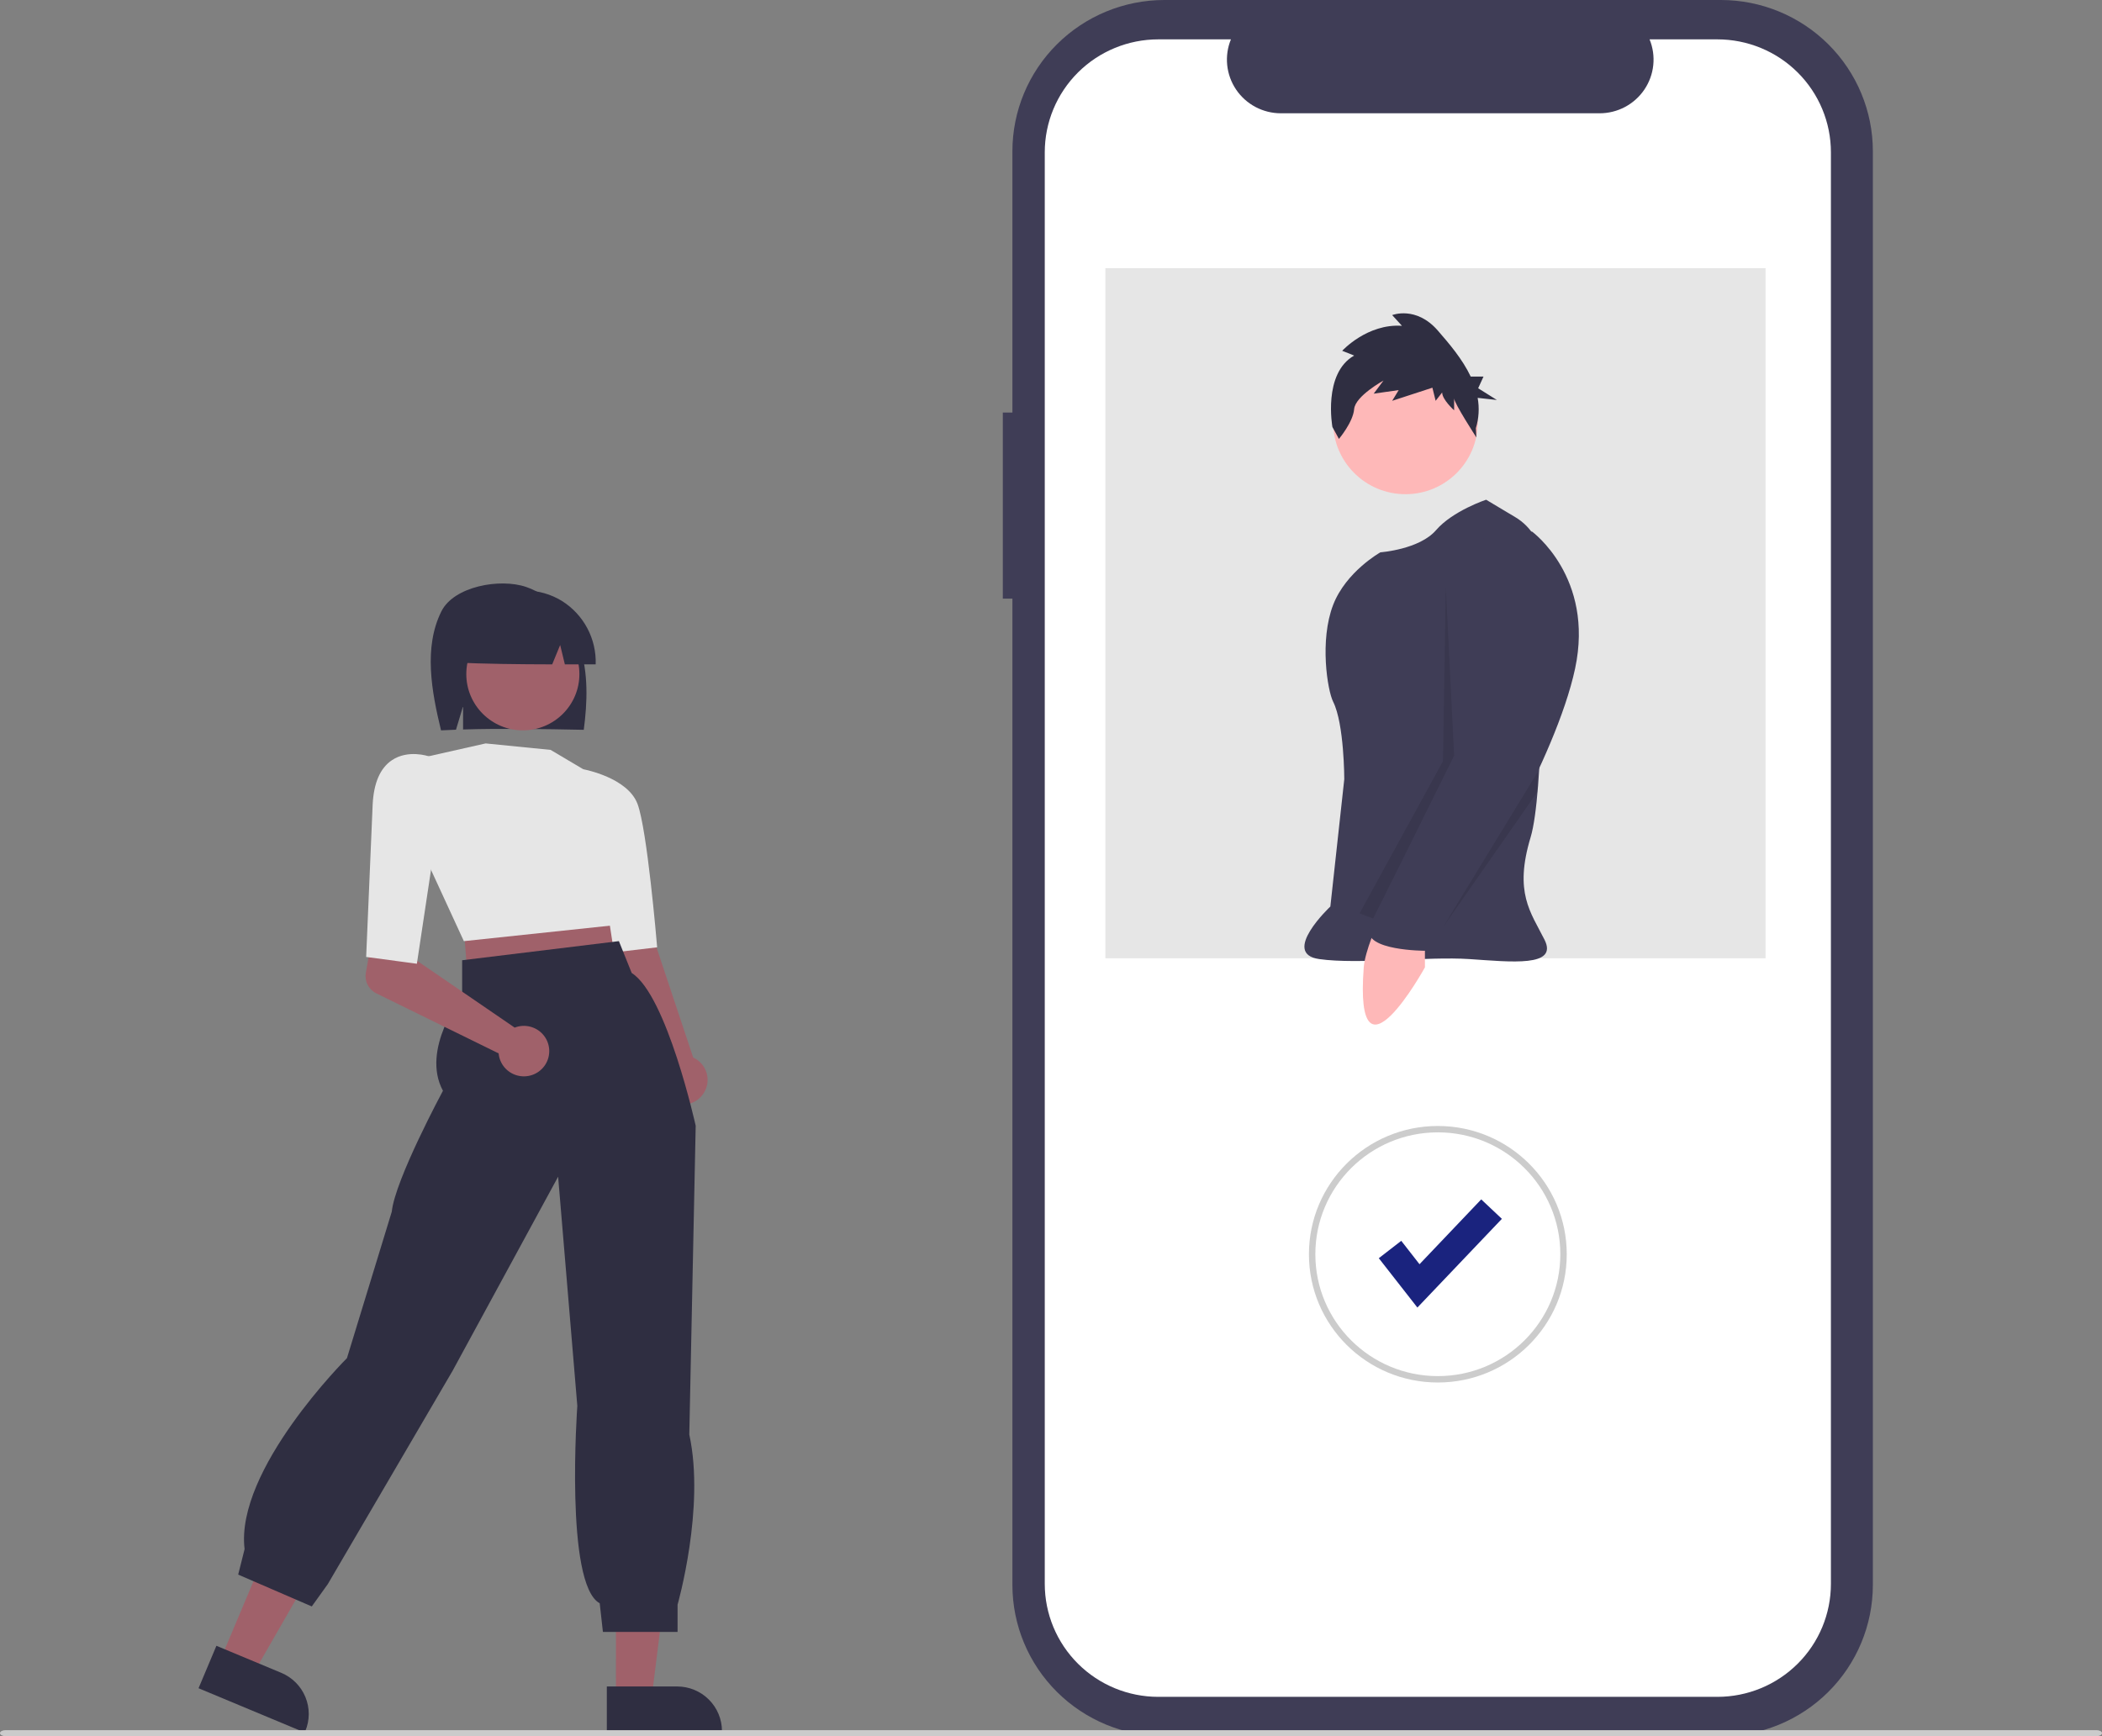 <svg width="92" height="76" viewBox="0 0 92 76" fill="none" xmlns="http://www.w3.org/2000/svg">
<rect x="0" y="0" width="92" height="76" fill="#808080" stroke="none"/>
<g clip-path="url(#clip0_94_962)">
<path d="M43.891 18.06H44.311V6.621C44.311 4.865 45.012 3.181 46.26 1.939C47.507 0.698 49.199 0 50.964 0H75.318C77.082 0 78.775 0.698 80.022 1.939C81.27 3.181 81.971 4.865 81.971 6.621V69.379C81.971 71.135 81.27 72.819 80.022 74.061C78.775 75.302 77.082 76 75.318 76H50.964C49.199 76 47.507 75.302 46.26 74.061C45.012 72.819 44.311 71.135 44.311 69.379V26.203H43.891V18.06Z" fill="#3F3D56"/>
<path d="M50.696 1.723H53.875C53.728 2.079 53.673 2.466 53.712 2.85C53.752 3.233 53.885 3.6 54.101 3.92C54.317 4.24 54.609 4.502 54.95 4.683C55.292 4.864 55.673 4.959 56.06 4.959H70.012C70.399 4.959 70.78 4.864 71.122 4.683C71.463 4.502 71.755 4.24 71.971 3.92C72.187 3.6 72.321 3.233 72.36 2.85C72.4 2.466 72.344 2.079 72.198 1.723H75.167C75.819 1.723 76.465 1.851 77.068 2.099C77.671 2.347 78.219 2.712 78.68 3.171C79.141 3.63 79.507 4.175 79.757 4.775C80.007 5.375 80.135 6.018 80.135 6.667V69.333C80.135 70.644 79.612 71.902 78.68 72.829C77.748 73.757 76.484 74.278 75.167 74.278H50.696C49.378 74.278 48.114 73.757 47.182 72.829C46.251 71.902 45.727 70.644 45.727 69.333V6.667C45.727 5.356 46.251 4.098 47.182 3.171C48.114 2.244 49.378 1.723 50.696 1.723V1.723V1.723Z" fill="white"/>
<path d="M62.931 60.518C66.047 60.518 68.573 58.005 68.573 54.904C68.573 51.803 66.047 49.289 62.931 49.289C59.815 49.289 57.289 51.803 57.289 54.904C57.289 58.005 59.815 60.518 62.931 60.518Z" fill="#CCCCCC"/>
<path d="M62.931 60.238C65.892 60.238 68.292 57.85 68.292 54.903C68.292 51.957 65.892 49.568 62.931 49.568C59.97 49.568 57.57 51.957 57.57 54.903C57.57 57.85 59.97 60.238 62.931 60.238Z" fill="white"/>
<path d="M62.036 57.237L60.347 55.077L61.33 54.316L62.129 55.34L64.83 52.502L65.734 53.354L62.036 57.237Z" fill="#1A237E"/>
<path d="M77.276 11.74H48.38V41.947H77.276V11.74Z" fill="#E6E6E6"/>
<path d="M58.958 37.258L56.767 40.65H58.349L58.958 37.258Z" fill="#E6E6E6"/>
<path d="M61.514 21.633C63.261 21.633 64.678 20.223 64.678 18.483C64.678 16.744 63.261 15.334 61.514 15.334C59.766 15.334 58.349 16.744 58.349 18.483C58.349 20.223 59.766 21.633 61.514 21.633Z" fill="#FEB8B8"/>
<path d="M65.044 21.875C65.044 21.875 63.583 22.36 62.853 23.207C62.123 24.055 60.418 24.177 60.418 24.177C60.418 24.177 58.911 25.021 58.349 26.478C57.749 28.031 58.098 30.218 58.349 30.718C58.836 31.687 58.836 34.11 58.836 34.11L58.227 39.682C58.227 39.682 56.036 41.741 57.74 41.983C59.444 42.225 62.487 41.862 64.313 41.983C66.139 42.104 68.208 42.346 67.6 41.135C66.991 39.924 66.261 39.076 66.991 36.653C67.563 34.758 67.538 27.669 67.5 24.676C67.495 24.265 67.384 23.862 67.178 23.506C66.972 23.149 66.678 22.851 66.324 22.64L65.044 21.875Z" fill="#3F3D56"/>
<path d="M60.297 40.408C60.297 40.408 59.743 41.622 59.688 42.346C59.262 47.979 62.366 42.346 62.366 42.346V41.377L60.297 40.408Z" fill="#FEB8B8"/>
<path opacity="0.1" d="M63.279 25.689L63.644 33.078L60.105 40.21L59.505 39.983L63.157 33.32L63.279 25.689Z" fill="black"/>
<path d="M66.139 23.449L67.052 23.268C67.052 23.268 69.791 25.266 68.939 29.264C68.086 33.261 64.313 39.318 64.313 39.318C64.313 39.318 63.461 40.408 63.218 40.65C62.974 40.892 62.487 40.65 62.731 41.013C62.974 41.377 62.366 41.619 62.366 41.619C62.366 41.619 59.688 41.619 59.931 40.65C60.175 39.681 64.313 32.776 64.313 32.776L63.705 26.356C63.705 26.356 63.218 23.207 66.139 23.449Z" fill="#3F3D56"/>
<path opacity="0.1" d="M67.295 34.653V33.805L63.157 40.588L67.295 34.653Z" fill="black"/>
<path d="M59.269 15.564L58.745 15.356C58.745 15.356 59.839 14.158 61.361 14.262L60.933 13.793C60.933 13.793 61.98 13.376 62.931 14.471C63.431 15.046 64.009 15.722 64.37 16.484H64.93L64.696 16.996L65.515 17.509L64.674 17.416C64.754 17.859 64.727 18.314 64.595 18.743L64.618 19.148C64.618 19.148 63.644 17.648 63.644 17.44V17.962C63.644 17.962 63.12 17.492 63.12 17.18L62.835 17.545L62.693 16.971L60.933 17.545L61.218 17.076L60.124 17.232L60.552 16.659C60.552 16.659 59.316 17.337 59.268 17.909C59.22 18.482 58.602 19.213 58.602 19.213L58.317 18.692C58.317 18.692 57.889 16.347 59.269 15.564Z" fill="#2F2E41"/>
<path d="M25.385 28.319C25.018 27.155 24.184 26.088 23.03 25.694C21.876 25.3 19.863 25.669 19.319 26.761C18.534 28.335 18.887 30.262 19.303 31.971C19.52 31.96 19.738 31.951 19.958 31.942L20.268 30.913V31.932C21.982 31.88 23.765 31.913 25.55 31.947C25.71 30.737 25.753 29.483 25.385 28.319Z" fill="#2F2E41"/>
<path d="M9.643 72.665L11.084 73.266L14.1 68.02L11.972 67.133L9.643 72.665Z" fill="#A0616A"/>
<path d="M8.69 73.901L13.337 75.84L13.361 75.781C13.562 75.304 13.565 74.766 13.367 74.287C13.17 73.808 12.79 73.427 12.311 73.227V73.227L9.472 72.043L8.69 73.901Z" fill="#2F2E41"/>
<path d="M30.778 47.883C30.868 47.754 30.928 47.607 30.955 47.452C30.981 47.297 30.974 47.138 30.932 46.986C30.89 46.834 30.815 46.694 30.713 46.574C30.61 46.454 30.483 46.358 30.339 46.292L27.241 36.99L25.167 38.091L28.864 46.889C28.769 47.136 28.769 47.41 28.864 47.657C28.958 47.905 29.141 48.11 29.377 48.233C29.613 48.355 29.886 48.387 30.144 48.323C30.402 48.259 30.628 48.102 30.778 47.883V47.883Z" fill="#A0616A"/>
<path d="M26.959 74.332H28.521L29.265 68.334H26.958L26.959 74.332Z" fill="#A0616A"/>
<path d="M26.56 75.84H31.599V75.776C31.599 75.259 31.392 74.762 31.024 74.396C30.657 74.03 30.158 73.824 29.638 73.824H26.56L26.56 75.84Z" fill="#2F2E41"/>
<path d="M20.693 40.214L20.339 41.13L20.41 42.047L27.208 41.201L26.996 40.426L26.217 39.51L20.693 40.214Z" fill="#A0616A"/>
<path d="M22.884 31.971C24.251 31.971 25.359 30.868 25.359 29.508C25.359 28.148 24.251 27.045 22.884 27.045C21.517 27.045 20.409 28.148 20.409 29.508C20.409 30.868 21.517 31.971 22.884 31.971Z" fill="#A0616A"/>
<path d="M20.302 41.198L27.043 40.484L27.334 39.534C27.425 39.41 28.281 38.203 28.091 36.997C28.044 36.712 27.939 36.441 27.782 36.199C27.625 35.957 27.42 35.749 27.179 35.59L25.54 33.68L24.099 32.826L21.256 32.543L21.246 32.545L18.694 33.12L18.725 37.775L20.302 41.198Z" fill="#E6E6E6"/>
<path d="M26.873 41.691L28.762 41.468L28.757 41.409C28.739 41.202 28.326 36.313 27.903 35.191C27.471 34.044 25.599 33.687 25.52 33.672L25.497 33.668L25.081 33.916L26.229 37.486L26.873 41.691Z" fill="#E6E6E6"/>
<path d="M20.227 42.034V43.581C20.227 43.581 18.406 45.935 19.387 47.747C19.387 47.747 17.287 51.648 17.147 53.042L15.185 59.452C15.185 59.452 10.284 64.329 10.705 67.812L10.425 68.927L13.646 70.32L14.346 69.345L19.807 60.009L24.428 51.509L25.268 61.542C25.268 61.542 24.708 69.345 26.248 70.182L26.388 71.436H29.656V70.243C29.656 70.243 30.869 66.001 30.169 62.796L30.449 49.28C30.449 49.28 29.189 43.567 27.648 42.591L27.088 41.197L20.227 42.034Z" fill="#2F2E41"/>
<path d="M22.694 44.932C22.636 44.944 22.58 44.962 22.526 44.983L18.205 42.023L18.304 40.759L16.406 40.361L16.012 42.583C15.981 42.762 16.008 42.947 16.091 43.11C16.174 43.272 16.307 43.404 16.472 43.484L21.824 46.111C21.844 46.334 21.932 46.547 22.077 46.719C22.221 46.891 22.415 47.016 22.632 47.076C22.849 47.136 23.079 47.129 23.293 47.056C23.506 46.982 23.691 46.846 23.825 46.665C23.958 46.484 24.033 46.267 24.039 46.043C24.046 45.819 23.983 45.598 23.861 45.41C23.738 45.222 23.561 45.075 23.352 44.99C23.143 44.904 22.914 44.884 22.694 44.932V44.932Z" fill="#A0616A"/>
<path d="M18.246 42.187L19.125 36.349L19.847 33.333L18.769 33.108C18.739 33.098 17.861 32.802 17.152 33.278C16.641 33.621 16.359 34.27 16.311 35.209L16.026 41.89L18.246 42.187Z" fill="#E6E6E6"/>
<path d="M24.585 26.3C24.109 26.011 23.565 25.855 23.008 25.848C22.451 25.841 21.902 25.982 21.419 26.258C20.936 26.534 20.536 26.934 20.262 27.416C19.987 27.899 19.848 28.446 19.859 29C21.242 29.063 22.695 29.079 24.169 29.082L24.517 28.234L24.723 29.083C25.172 29.083 25.621 29.082 26.072 29.081C26.09 28.529 25.963 27.981 25.702 27.493C25.441 27.005 25.056 26.593 24.585 26.3V26.3Z" fill="#2F2E41"/>
<path d="M0.24 76H91.76C91.892 76 92 75.941 92 75.868C92 75.795 91.892 75.736 91.76 75.736H0.24C0.108 75.736 0 75.795 0 75.868C0 75.941 0.108 76 0.24 76Z" fill="#CBCBCB"/>
</g>
<defs>
<clipPath id="clip0_94_962">
<rect width="92" height="76" fill="white"/>
</clipPath>
</defs>
</svg>
